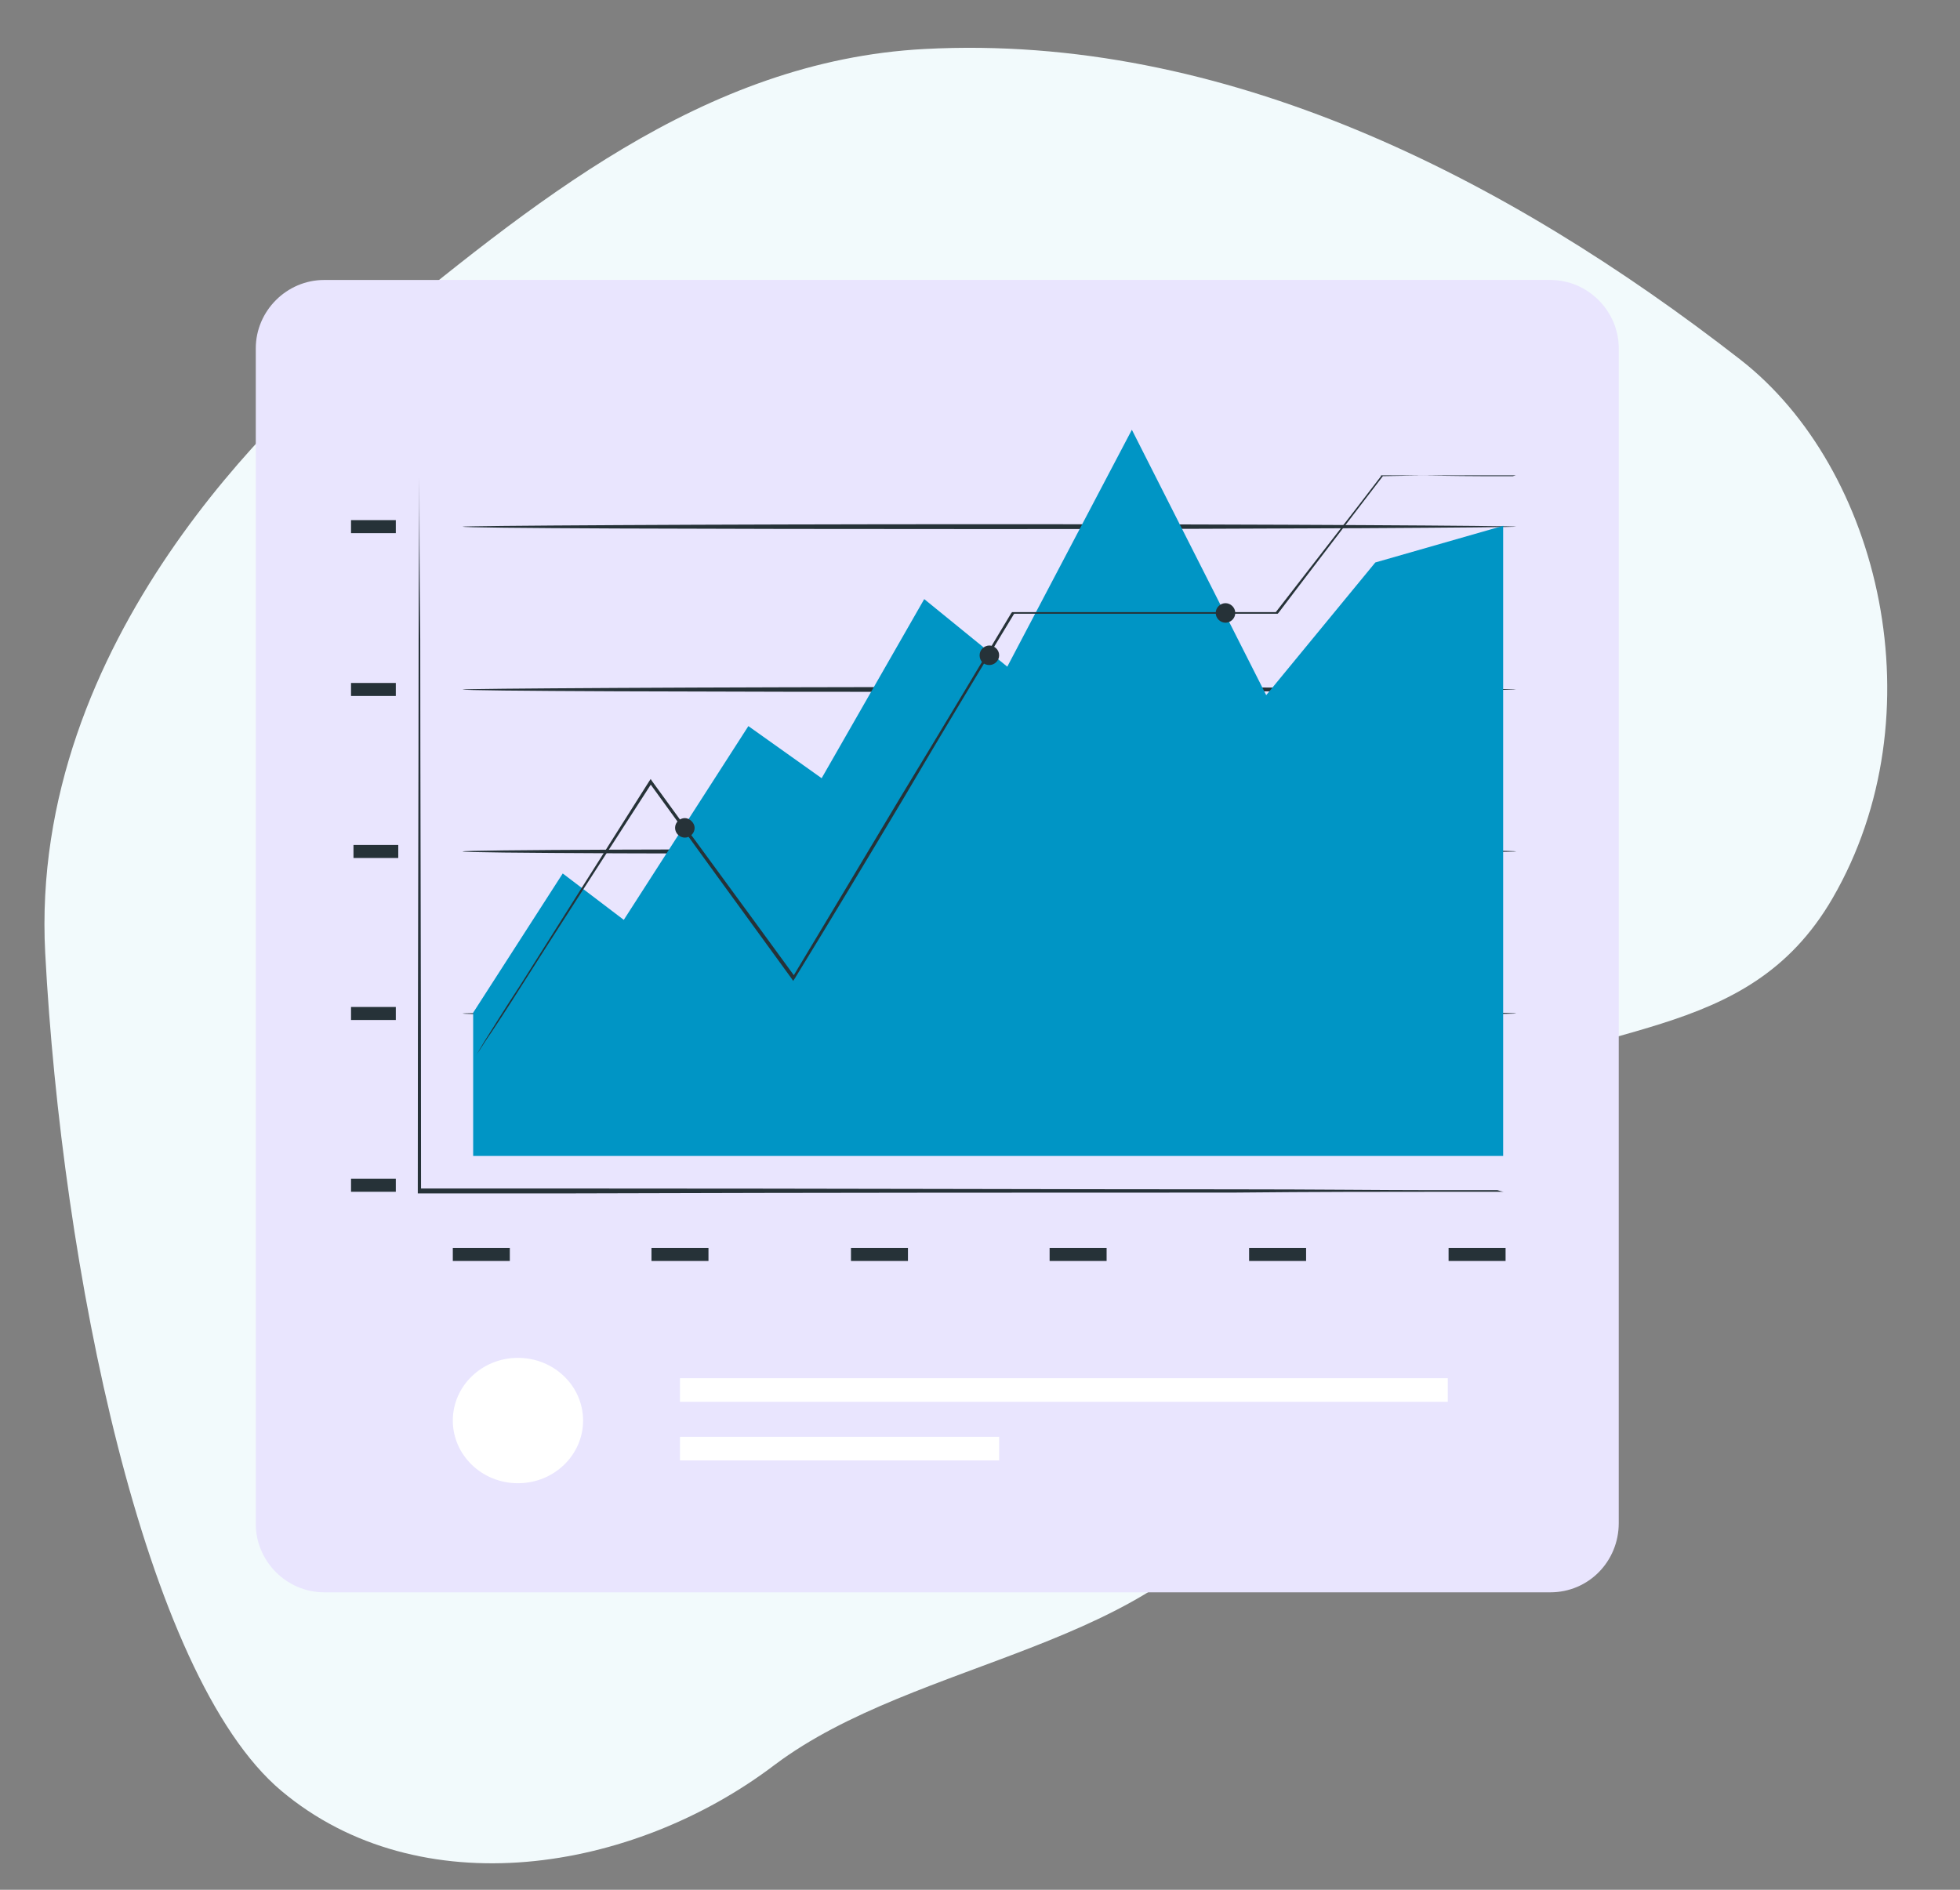 <?xml version="1.0" encoding="UTF-8"?> <svg xmlns="http://www.w3.org/2000/svg" width="112" height="108" viewBox="0 0 112 108" fill="none"><rect x="0" y="0" width="112" height="108" fill="#808080" stroke="none"/> <path d="M52.831 2.8C69.956 1.895 86.062 10.14 99.44 20.545C107.464 26.786 110.79 40.845 104.721 51.328C99.783 59.858 90.9 58.046 82.684 62.971C73.896 68.151 76.593 76.316 71.44 85.271C66.359 94.222 52.429 94.734 44.276 100.853C36.127 107.047 23.952 108.963 16.075 102.344C8.199 95.724 3.531 72.394 2.584 54.481C1.637 36.568 16.265 23.189 20.828 19.461C30.304 11.721 40.128 3.471 52.831 2.8Z" fill="#F2FAFC"></path> <path d="M88.592 91H18.524C16.384 91 14.616 89.232 14.616 87.092V19.908C14.616 17.768 16.384 16 18.524 16H88.592C90.732 16 92.5 17.768 92.5 19.908V87.045C92.5 89.232 90.779 91 88.592 91Z" fill="#E9E5FE"></path> <path d="M22.618 67.365H20.059V68.109H22.618V67.365Z" fill="#263238"></path> <path d="M29.132 71.32H25.875V72.064H29.132V71.32Z" fill="#263238"></path> <path d="M40.484 71.32H37.227V72.064H40.484V71.32Z" fill="#263238"></path> <path d="M51.883 71.32H48.627V72.064H51.883V71.32Z" fill="#263238"></path> <path d="M63.235 71.32H59.978V72.064H63.235V71.32Z" fill="#263238"></path> <path d="M74.634 71.32H71.377V72.064H74.634V71.32Z" fill="#263238"></path> <path d="M86.033 71.32H82.776V72.064H86.033V71.32Z" fill="#263238"></path> <path d="M22.618 57.548H20.059V58.292H22.618V57.548Z" fill="#263238"></path> <path d="M22.618 39.031H20.059V39.775H22.618V39.031Z" fill="#263238"></path> <path d="M22.618 29.725H20.059V30.47H22.618V29.725Z" fill="#263238"></path> <path d="M22.758 48.289H20.199V49.034H22.758V48.289Z" fill="#263238"></path> <path d="M85.94 68.109C85.94 68.109 85.847 68.109 85.661 68.109C85.475 68.109 85.196 68.109 84.87 68.109C84.172 68.109 83.102 68.109 81.799 68.109C79.101 68.109 75.239 68.109 70.447 68.156C60.816 68.156 47.556 68.156 32.9 68.202C29.876 68.202 26.852 68.202 24.014 68.202H23.874V68.063C23.874 55.501 23.921 44.474 23.921 36.565C23.921 32.61 23.967 29.446 23.967 27.259C23.967 26.189 23.967 25.352 23.967 24.747C23.967 24.468 23.967 24.235 23.967 24.096C23.967 23.956 23.967 23.863 23.967 23.863C23.967 23.863 23.967 23.956 23.967 24.096C23.967 24.235 23.967 24.468 23.967 24.747C23.967 25.305 23.967 26.189 23.967 27.259C23.967 29.446 23.967 32.61 24.014 36.565C24.014 44.474 24.06 55.501 24.06 68.063L23.921 67.923C26.759 67.923 29.783 67.923 32.807 67.923C47.463 67.923 60.723 67.97 70.354 67.97C75.146 67.97 79.054 68.016 81.706 68.016C83.055 68.016 84.079 68.016 84.777 68.016C85.103 68.016 85.382 68.016 85.568 68.016C85.847 68.109 85.94 68.109 85.94 68.109Z" fill="#263238"></path> <path d="M86.638 48.661C86.638 48.708 73.146 48.801 56.536 48.801C39.926 48.801 26.434 48.755 26.434 48.661C26.434 48.568 39.926 48.522 56.536 48.522C73.192 48.522 86.638 48.568 86.638 48.661Z" fill="#263238"></path> <path d="M86.638 39.403C86.638 39.449 73.146 39.542 56.536 39.542C39.926 39.542 26.434 39.496 26.434 39.403C26.434 39.356 39.926 39.263 56.536 39.263C73.192 39.263 86.638 39.356 86.638 39.403Z" fill="#263238"></path> <path d="M86.638 30.098C86.638 30.144 73.146 30.237 56.536 30.237C39.926 30.237 26.434 30.191 26.434 30.098C26.434 30.051 39.926 29.958 56.536 29.958C73.192 29.958 86.638 30.051 86.638 30.098Z" fill="#263238"></path> <path d="M86.638 57.92C86.638 57.967 73.146 58.06 56.536 58.06C39.926 58.06 26.434 58.013 26.434 57.92C26.434 57.874 39.926 57.781 56.536 57.781C73.192 57.781 86.638 57.827 86.638 57.92Z" fill="#263238"></path> <path d="M27.038 66.109C27.038 64.573 27.038 57.874 27.038 57.874L32.156 49.918L35.645 52.57L42.764 41.496L46.951 44.474L52.813 34.238L57.559 38.1L64.678 24.561L72.355 39.728L78.589 32.145L85.894 30.051V66.062H27.038V66.109Z" fill="#0095C5"></path> <path d="M86.638 27.166C86.638 27.166 86.592 27.166 86.499 27.166C86.406 27.166 86.266 27.166 86.126 27.166C85.801 27.166 85.289 27.166 84.638 27.166C83.335 27.166 81.427 27.166 79.008 27.213L79.055 27.166C77.426 29.306 75.379 31.959 73.053 35.029L73.006 35.076H72.96C68.586 35.076 63.468 35.076 57.885 35.076L57.978 35.029C55.978 38.333 53.837 41.869 51.651 45.591C49.511 49.173 47.417 52.663 45.416 55.919L45.323 56.059L45.23 55.919C42.252 51.825 39.507 48.056 37.088 44.707H37.274C34.157 49.545 31.598 53.5 29.83 56.292C28.946 57.687 28.248 58.758 27.736 59.502C27.504 59.874 27.318 60.153 27.178 60.339C27.038 60.526 26.992 60.619 26.992 60.619C26.992 60.619 27.038 60.526 27.178 60.339C27.318 60.153 27.457 59.874 27.69 59.502C28.155 58.758 28.853 57.641 29.737 56.292C31.505 53.5 34.017 49.499 37.088 44.66L37.181 44.52L37.274 44.66C39.694 48.01 42.485 51.779 45.463 55.873H45.277C47.231 52.616 49.324 49.127 51.465 45.544C53.698 41.869 55.838 38.286 57.792 35.029L57.839 34.983H57.885C63.468 34.983 68.586 34.983 72.96 34.983L72.867 35.029C75.239 31.959 77.287 29.353 78.915 27.213V27.166H78.962C81.381 27.166 83.242 27.213 84.591 27.213C85.243 27.213 85.708 27.213 86.08 27.213C86.22 27.213 86.359 27.213 86.452 27.213C86.592 27.166 86.638 27.166 86.638 27.166Z" fill="#263238"></path> <path d="M39.693 47.312C39.693 47.638 39.414 47.87 39.135 47.87C38.855 47.87 38.576 47.638 38.576 47.312C38.576 46.986 38.855 46.754 39.135 46.754C39.414 46.754 39.693 47.033 39.693 47.312Z" fill="#263238"></path> <path d="M57.094 37.449C57.094 37.774 56.815 38.007 56.535 38.007C56.21 38.007 55.977 37.774 55.977 37.449C55.977 37.123 56.256 36.89 56.535 36.89C56.815 36.89 57.094 37.123 57.094 37.449Z" fill="#263238"></path> <path d="M70.586 35.029C70.586 35.355 70.307 35.588 70.028 35.588C69.749 35.588 69.47 35.355 69.47 35.029C69.47 34.704 69.749 34.471 70.028 34.471C70.307 34.471 70.586 34.704 70.586 35.029Z" fill="#263238"></path> <path d="M29.597 84.766C31.652 84.766 33.319 83.162 33.319 81.183C33.319 79.204 31.652 77.601 29.597 77.601C27.541 77.601 25.875 79.204 25.875 81.183C25.875 83.162 27.541 84.766 29.597 84.766Z" fill="white"></path> <path d="M82.73 78.764H38.855V80.113H82.73V78.764Z" fill="white"></path> <path d="M57.094 82.114H38.855V83.463H57.094V82.114Z" fill="white"></path> </svg> 